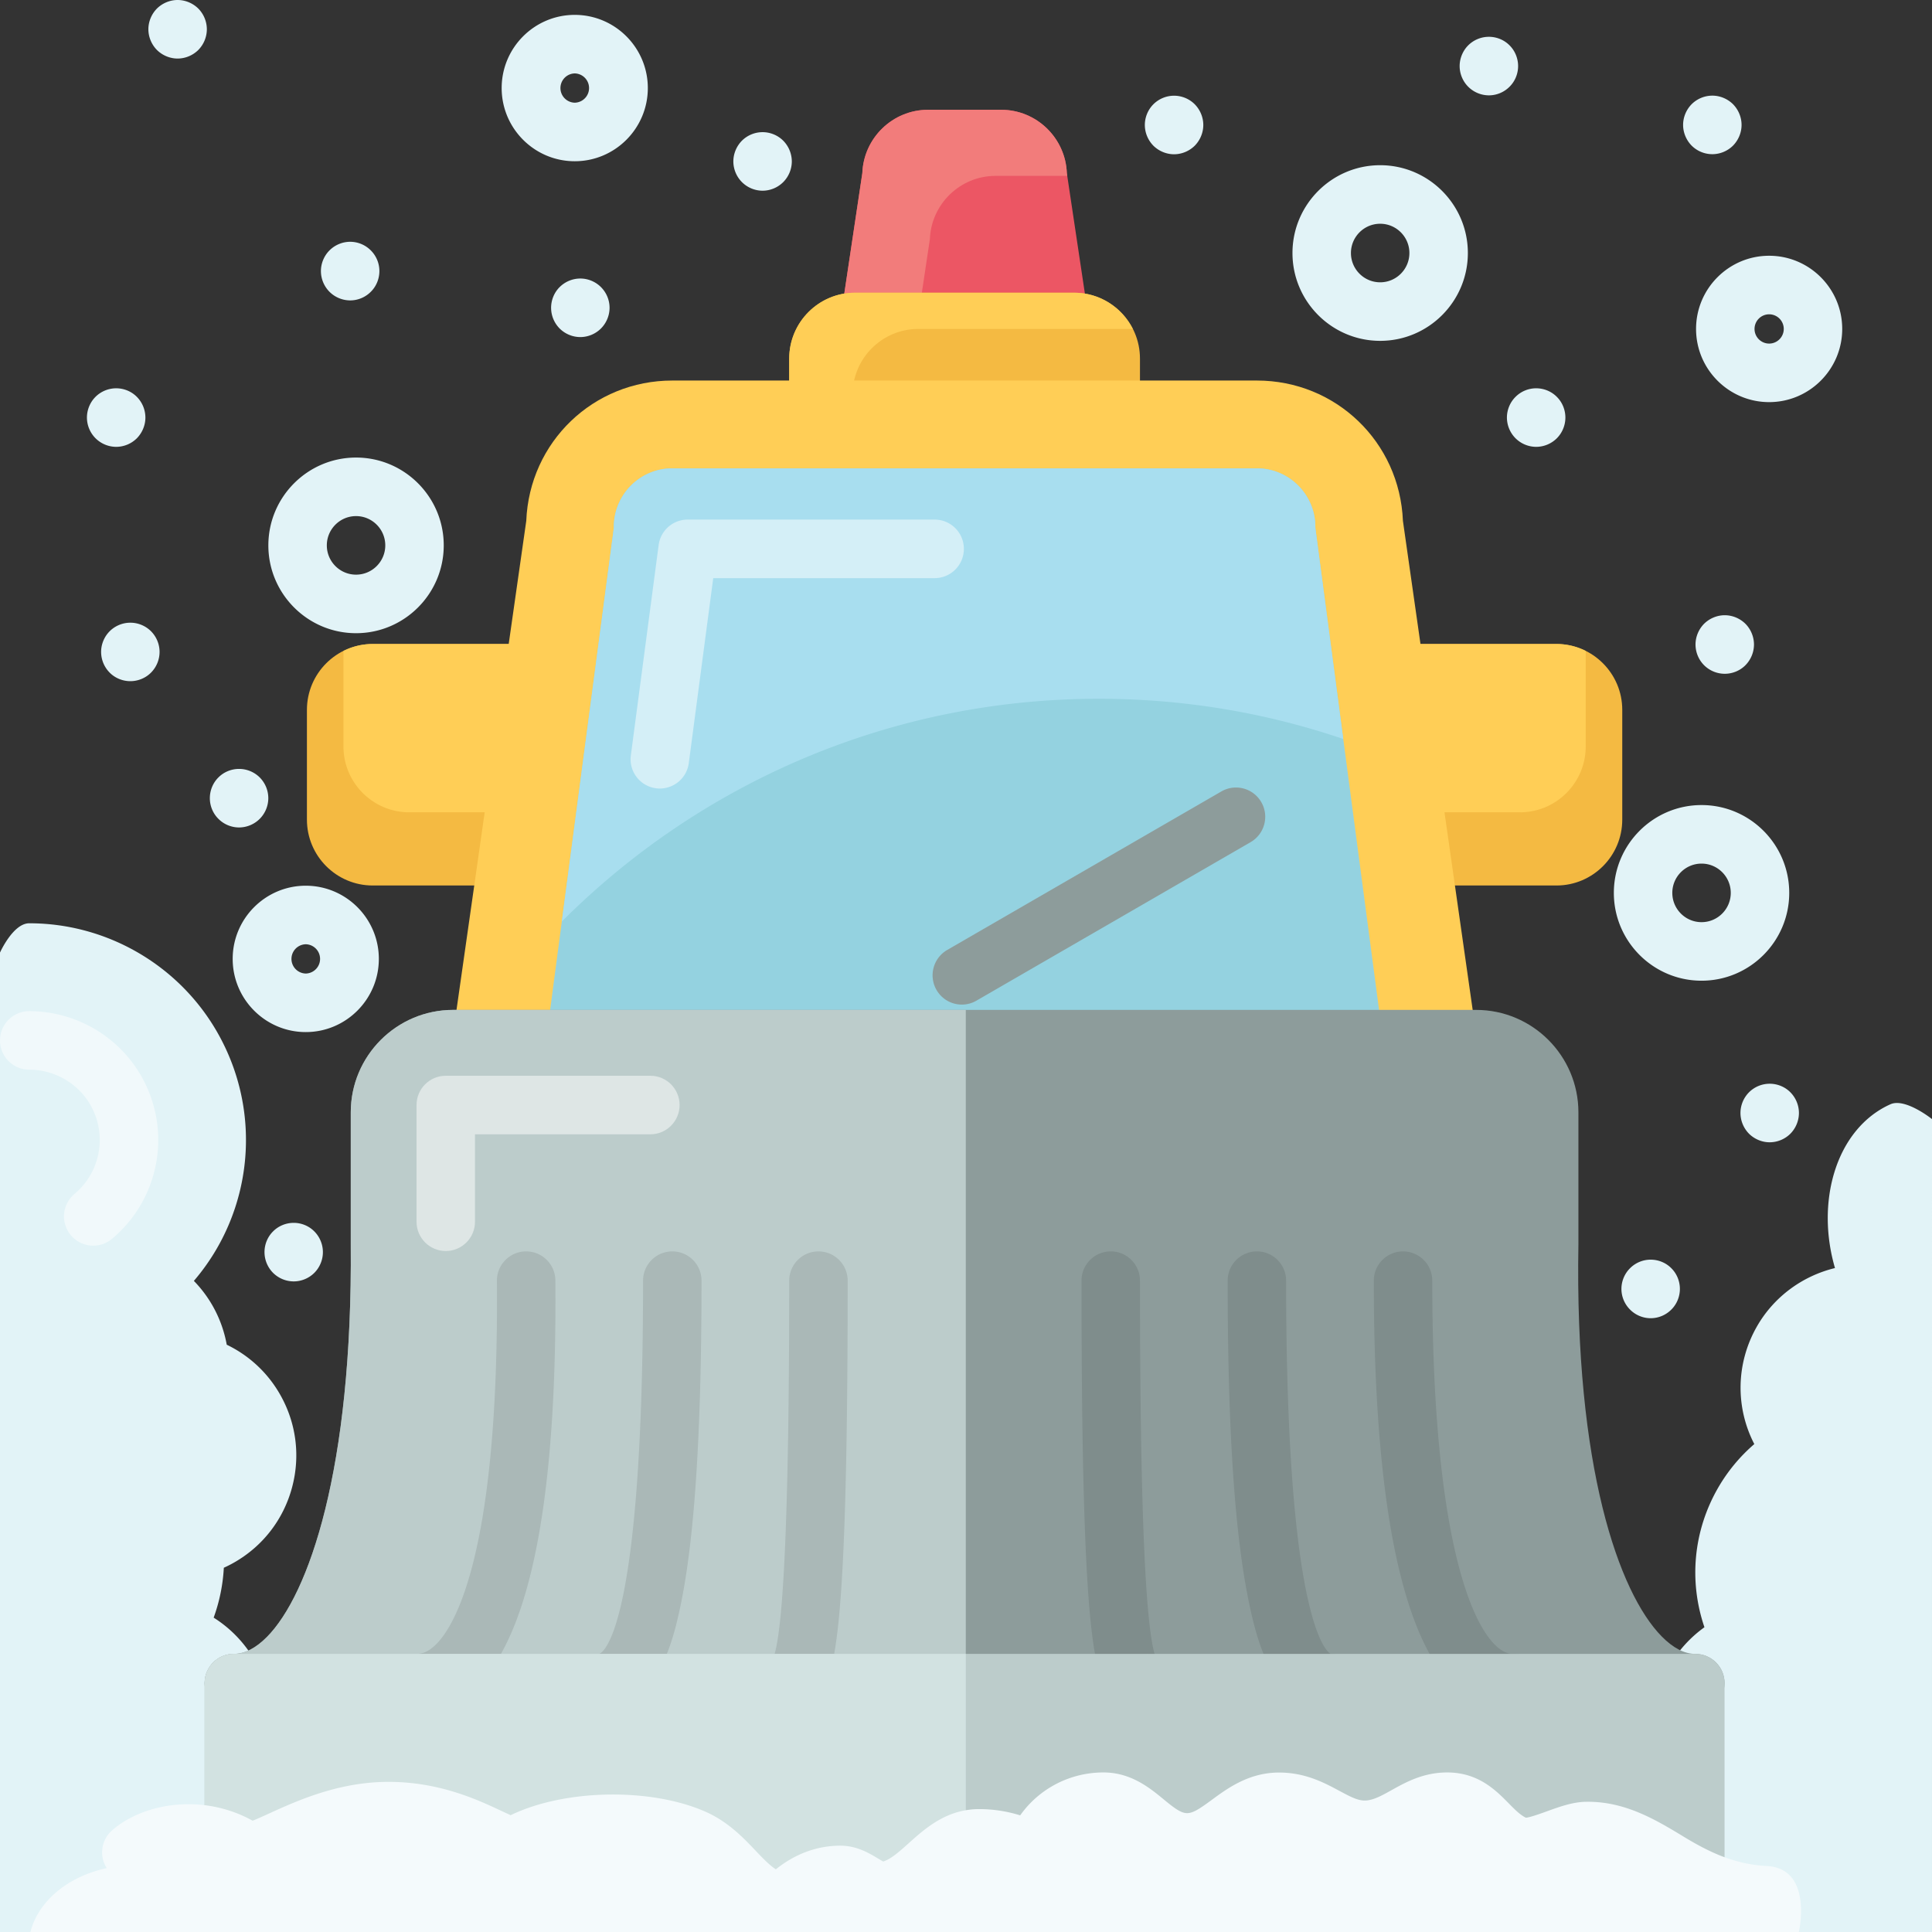 <?xml version="1.0" encoding="UTF-8"?>
<svg xmlns="http://www.w3.org/2000/svg" height="512" viewBox="0 0 512 512" width="512">
  <rect x="0" y="0" width="512" height="512" fill="#333333" stroke="none"/>
  <path d="m412.487 170.665h-38.731c-4.278 0-7.746 3.473-7.746 7.758l5.81 48.484c0 4.284 3.468 7.758 7.746 7.758h32.921c9.611 0 17.429-7.83 17.429-17.454v-29.091c0-9.624-7.818-17.455-17.429-17.455zm-267.244 7.758c0-4.284-3.468-7.758-7.746-7.758h-38.731c-9.61 0-17.429 7.83-17.429 17.454v29.091c0 9.624 7.819 17.454 17.429 17.454h32.921c4.278 0 7.746-3.473 7.746-7.758z" fill="#f4ba42"></path>
  <path d="m140.828 215.271 4.415-36.848c0-4.284-3.468-7.758-7.746-7.758h-38.731a17.27 17.27 0 0 0 -7.746 1.842v25.309c0 9.624 7.819 17.454 17.429 17.454h32.379zm271.659-44.606h-38.731c-4.278 0-7.746 3.473-7.746 7.758l4.415 36.848h32.379c9.611 0 17.429-7.83 17.429-17.454v-25.31a17.27 17.27 0 0 0 -7.746-1.842z" fill="#ffce56"></path>
  <path d="m288.463 84.182-5.738-38.298c-.348-9.319-8.026-16.793-17.416-16.793h-19.366c-9.39 0-17.068 7.474-17.417 16.793l-5.736 38.298c-.635 4.237 2.281 8.186 6.511 8.822 3.956.591 47.986.087 51.49.087.382 0 .77-.028 1.159-.087 4.232-.635 7.146-4.585 6.513-8.822z" fill="#ec5664"></path>
  <path d="m246.423 63.402c.349-9.319 8.027-16.793 17.417-16.793h18.994l-.109-.724c-.348-9.319-8.026-16.793-17.416-16.793h-19.366c-9.39 0-17.068 7.474-17.417 16.793l-5.736 38.298c-.635 4.237 2.281 8.186 6.511 8.822 1.214.181 6.21.259 12.644.281z" fill="#f27c7b"></path>
  <path d="m284.675 77.575h-58.097c-9.61 0-17.429 7.83-17.429 17.454v13.576c0 4.284 3.468 7.758 7.746 7.758h77.462c4.278 0 7.746-3.473 7.746-7.758v-13.575c.001-9.624-7.817-17.455-17.428-17.455z" fill="#f4ba42"></path>
  <path d="m390.99 272.65-19.203-134.623c-.849-20.886-17.76-37.179-38.699-37.179h-154.923c-20.939 0-37.85 16.292-38.698 37.179l-19.205 134.623c-.604 4.24 2.338 8.17 6.573 8.776.373.053 255.265.333 257.582 0 4.236-.606 7.179-4.536 6.573-8.776z" fill="#ffce56"></path>
  <path d="m366.061 272.142-17.44-131.955a3.92 3.92 0 0 1 -.04-.552c0-8.555-6.95-15.515-15.492-15.515h-154.924c-8.542 0-15.492 6.96-15.492 15.515 0 .185-.013.369-.049.628l-17.429 131.879c-.562 4.246 2.422 8.146 6.663 8.708 1.959.26 204.932.066 206.515.066.339 0 .681-.021 1.025-.066 4.24-.562 7.223-4.462 6.663-8.708z" fill="#94d2e0"></path>
  <path d="m254.9 266.227a7.741 7.741 0 0 1 -6.716-3.881 7.764 7.764 0 0 1 2.836-10.597l72.658-42.009a7.74 7.74 0 0 1 10.581 2.84c2.139 3.71.87 8.454-2.835 10.597l-72.658 42.008a7.688 7.688 0 0 1 -3.866 1.042z" fill="#8d9c9b"></path>
  <path d="m291.222 185.182c22.654 0 44.433 3.749 64.755 10.659l-7.356-55.653a3.92 3.92 0 0 1 -.04-.552c0-8.555-6.95-15.515-15.492-15.515h-154.924c-8.542 0-15.492 6.96-15.492 15.515 0 .185-.013.369-.049.628l-13.738 103.954c36.429-36.476 86.751-59.036 142.336-59.036z" fill="#a8deef"></path>
  <path d="m174.868 208.969c-.339 0-.681-.023-1.026-.068-4.241-.562-7.224-4.461-6.663-8.708l7.369-55.757a7.75 7.75 0 0 1 7.679-6.74h65.464c4.278 0 7.746 3.473 7.746 7.758 0 4.284-3.468 7.758-7.746 7.758h-58.675l-6.478 49.018a7.752 7.752 0 0 1 -7.67 6.739z" fill="#fff" opacity=".5"></path>
  <path d="m225.932 104.626c0-9.624 7.819-17.454 17.429-17.454h56.856c-2.877-5.683-8.755-9.597-15.542-9.597h-58.097c-9.61 0-17.429 7.83-17.429 17.454v13.576c0 4.284 3.468 7.758 7.746 7.758h9.036v-11.737z" fill="#ffce56"></path>
  <path d="m74.146 369.422a32.387 32.387 0 0 0 -14.056-13.059 32.67 32.67 0 0 0 -3.83-10.468 32.426 32.426 0 0 0 -4.881-6.445c15.637-18.235 18.445-44.644 6.093-66.07-10.208-17.706-29.247-28.701-49.696-28.701h-.035c-4.277.003-7.741 7.762-7.741 7.762v259.559h66.558v-58.456a23.41 23.41 0 0 0 -1.268-3.462c3.158-2.306 4.165-6.647 2.167-10.114a32.408 32.408 0 0 0 -10.834-11.275 45.837 45.837 0 0 0 2.692-13.221 32.553 32.553 0 0 0 2.909-1.492c7.534-4.356 12.924-11.39 15.177-19.807 2.25-8.416 1.095-17.206-3.255-24.751zm437.854-72.852s-7.086-5.68-10.999-3.934c-6.963 3.102-12.238 9.481-14.849 17.96-2.453 7.964-2.328 17.026.138 25.452-8.522 2.064-16.098 7.521-20.625 15.369-5.673 9.847-5.781 21.583-.755 31.278a44.9 44.9 0 0 0 -9.588 11.574c-6.576 11.405-7.797 24.765-3.627 36.966a32.636 32.636 0 0 0 -9.229 10.184c-1.892 3.283.898 70.581.898 70.581h68.636z" fill="#e2f3f7"></path>
  <path d="m449.282 438.3c-2.897 0-5.904-1.568-8.94-4.661-11.334-11.553-23.08-44.892-22.045-103.944v-34.909c0-14.971-12.162-27.151-27.112-27.151h-271.117c-14.95 0-27.112 12.18-27.112 27.151v34.977c.517 59.643-11.134 92.852-22.211 104.041-2.953 2.983-5.905 4.496-8.774 4.496-4.278 0-7.746 3.473-7.746 7.758s3.468 7.758 7.746 7.758h387.31c4.278 0 7.746-3.473 7.746-7.758s-3.468-7.758-7.745-7.758z" fill="#8d9c9b"></path>
  <path d="m255.948 267.634h-135.88c-14.95 0-27.112 12.18-27.112 27.151v34.977c.517 59.643-11.134 92.852-22.211 104.041-2.953 2.983-5.905 4.496-8.774 4.496-4.278 0-7.746 3.473-7.746 7.758s3.468 7.758 7.746 7.758h193.977z" fill="#bccccb"></path>
  <path d="m110.385 453.815c-4.278 0-7.746-3.473-7.746-7.758s3.468-7.758 7.746-7.758c1.149 0 2.946-.275 5.294-2.646 5.014-5.064 16.613-24.576 16.008-96.196-.036-4.284 3.403-7.788 7.681-7.824h.066c4.249 0 7.709 3.43 7.745 7.691.48 56.947-6.417 93.032-20.499 107.253-4.687 4.736-10.321 7.238-16.295 7.238zm290.483 0c-24.415 0-36.794-38.498-36.794-114.423 0-4.284 3.468-7.758 7.746-7.758s7.746 3.473 7.746 7.758c0 78.236 13.934 98.908 21.302 98.908 4.278 0 7.746 3.473 7.746 7.758s-3.468 7.757-7.746 7.757zm-242.069 0c-4.278 0-7.746-3.473-7.746-7.758s3.468-7.758 7.746-7.758c1.223-.456 11.619-7.127 11.619-98.908 0-4.284 3.468-7.758 7.746-7.758s7.746 3.473 7.746 7.758c0 41.068-1.916 69.689-5.856 87.496-1.472 6.661-5.957 26.928-21.255 26.928zm193.655 0c-15.186 0-19.761-21.21-21.266-28.18-3.934-18.233-5.846-46.445-5.846-86.244 0-4.284 3.468-7.758 7.746-7.758s7.746 3.473 7.746 7.758c0 88.234 10.18 97.931 11.789 98.91 4.2.091 7.576 3.528 7.576 7.756.001 4.284-3.467 7.758-7.745 7.758zm-145.172 0h-.006c-4.278-.002-7.777-3.475-7.776-7.759a7.738 7.738 0 0 1 5.706-7.492c2.617-8.566 3.944-41.877 3.944-99.172 0-4.284 3.468-7.758 7.746-7.758s7.746 3.473 7.746 7.758c0 49.305-.915 79.282-2.88 94.34-1.326 10.161-3.538 20.083-14.48 20.083zm96.688 0c-10.944 0-13.153-9.922-14.479-20.083-1.965-15.059-2.88-45.036-2.88-94.34 0-4.284 3.468-7.758 7.746-7.758s7.746 3.473 7.746 7.758c0 61.511 1.528 95.378 4.543 100.66-.39-.682-1.573-1.496-2.674-1.706l.068 7.712-.062 7.758zm.07 0v-7.758z" opacity=".1"></path>
  <path d="m118.131 331.532c-4.278 0-7.746-3.473-7.746-7.758v-30.928c0-4.284 3.468-7.758 7.746-7.758h54.223c4.278 0 7.746 3.473 7.746 7.758s-3.468 7.758-7.746 7.758h-46.477v23.17c.001 4.284-3.468 7.758-7.746 7.758z" fill="#fff" opacity=".5"></path>
  <path d="m449.282 438.3h-387.31c-4.278 0-7.746 3.473-7.746 7.758v50.424c0 6.465 7.746 7.758 7.746 7.758h387.31c4.278 0 7.746-3.473 7.746-7.758v-50.424c0-4.285-3.469-7.758-7.746-7.758z" fill="#bccccb"></path>
  <path d="m255.948 438.3h-193.976c-4.278 0-7.746 3.473-7.746 7.758v50.424c0 6.465 7.746 7.758 7.746 7.758h193.977v-65.94z" fill="#d2e2e1"></path>
  <path d="m24.708 330.117a7.722 7.722 0 0 1 -5.95-2.786 7.764 7.764 0 0 1 .981-10.926 18.627 18.627 0 0 0 4.19-23.632c-3.301-5.727-9.505-9.288-16.188-9.295-4.279-.004-7.743-3.481-7.739-7.765.005-4.282 3.472-7.75 7.746-7.75h.008c12.194.013 23.533 6.547 29.59 17.053a34.13 34.13 0 0 1 -7.676 43.299 7.716 7.716 0 0 1 -4.962 1.802z" fill="#fff" opacity=".5"></path>
  <path d="m92.794 79.611a7.8 7.8 0 0 1 -5.481-2.289 7.82 7.82 0 0 1 -2.266-5.488c0-2.037.832-4.034 2.266-5.47a7.798 7.798 0 0 1 5.481-2.288 7.73 7.73 0 0 1 5.48 2.288 7.731 7.731 0 0 1 2.267 5.47c0 2.055-.814 4.053-2.267 5.488a7.73 7.73 0 0 1 -5.48 2.289zm61.001 9.717a7.794 7.794 0 0 1 -5.481-2.27 7.807 7.807 0 0 1 -2.266-5.488c0-2.037.813-4.054 2.266-5.489a7.793 7.793 0 0 1 5.481-2.269c2.033 0 4.027.833 5.461 2.269a7.758 7.758 0 0 1 2.285 5.489 7.826 7.826 0 0 1 -2.285 5.488 7.785 7.785 0 0 1 -5.461 2.27zm240.772-64.058a7.803 7.803 0 0 1 -5.481-2.289c-1.434-1.435-2.266-3.433-2.266-5.469s.832-4.053 2.266-5.489a7.781 7.781 0 0 1 5.481-2.269c2.052 0 4.047.814 5.481 2.269 1.452 1.436 2.266 3.453 2.266 5.489s-.813 4.034-2.266 5.469a7.742 7.742 0 0 1 -5.481 2.289zm42.874 324.07a7.724 7.724 0 0 1 -5.462-2.288 7.75 7.75 0 0 1 -2.285-5.47c0-2.057.832-4.053 2.285-5.489a7.706 7.706 0 0 1 5.462-2.269c2.054 0 4.047.814 5.481 2.269 1.452 1.436 2.266 3.432 2.266 5.489 0 2.036-.813 4.034-2.266 5.47a7.732 7.732 0 0 1 -5.481 2.288zm-30.345-230.921a7.787 7.787 0 0 1 -5.462-2.27 7.826 7.826 0 0 1 -2.285-5.488c0-2.056.832-4.054 2.285-5.489a7.706 7.706 0 0 1 5.462-2.269c2.052 0 4.047.814 5.481 2.269 1.452 1.435 2.266 3.433 2.266 5.489a7.803 7.803 0 0 1 -2.266 5.488 7.804 7.804 0 0 1 -5.481 2.27zm-376.311 0a7.8 7.8 0 0 1 -5.481-2.289 7.806 7.806 0 0 1 -2.266-5.469c0-2.056.832-4.054 2.266-5.489a7.78 7.78 0 0 1 5.481-2.269c2.053 0 4.047.814 5.481 2.269a7.82 7.82 0 0 1 2.266 5.489c0 2.036-.833 4.033-2.266 5.488a7.8 7.8 0 0 1 -5.481 2.27zm423.001-77.557a7.794 7.794 0 0 1 -5.481-2.269c-1.434-1.455-2.266-3.453-2.266-5.489s.832-4.034 2.266-5.489a7.794 7.794 0 0 1 5.481-2.269c2.033 0 4.028.834 5.481 2.269 1.432 1.455 2.266 3.453 2.266 5.489s-.834 4.034-2.266 5.489a7.833 7.833 0 0 1 -5.481 2.269zm-251.694 9.678a7.8 7.8 0 0 1 -5.481-2.289 7.806 7.806 0 0 1 -2.266-5.469c0-2.037.832-4.034 2.266-5.489a7.78 7.78 0 0 1 5.481-2.269c2.033 0 4.028.814 5.481 2.269a7.89 7.89 0 0 1 2.266 5.489 7.81 7.81 0 0 1 -2.266 5.469 7.8 7.8 0 0 1 -5.481 2.289zm-138.734 168.745a7.734 7.734 0 0 1 -5.481-2.289c-1.452-1.435-2.266-3.433-2.266-5.469 0-2.056.813-4.053 2.266-5.489 1.434-1.455 3.428-2.269 5.481-2.269 2.033 0 4.028.814 5.481 2.269a7.822 7.822 0 0 1 2.266 5.489 7.809 7.809 0 0 1 -2.266 5.469 7.803 7.803 0 0 1 -5.481 2.289zm247.782-178.404c-2.033 0-4.028-.833-5.481-2.269a7.886 7.886 0 0 1 -2.266-5.489c0-2.055.832-4.053 2.266-5.488a7.782 7.782 0 0 1 5.481-2.27c2.033 0 4.028.815 5.481 2.27 1.432 1.455 2.266 3.452 2.266 5.488 0 2.037-.834 4.034-2.266 5.489-1.453 1.436-3.448 2.269-5.481 2.269zm-264.069-25.366c-2.033 0-4.027-.834-5.48-2.27-1.434-1.455-2.267-3.452-2.267-5.488 0-2.037.833-4.034 2.267-5.489 1.453-1.435 3.447-2.268 5.48-2.268 2.034 0 4.028.833 5.481 2.269a7.886 7.886 0 0 1 2.266 5.489 7.885 7.885 0 0 1 -2.266 5.488c-1.453 1.435-3.447 2.269-5.481 2.269zm30.772 324.07a7.795 7.795 0 0 1 -5.481-2.269 7.81 7.81 0 0 1 -2.266-5.489c0-2.055.813-4.053 2.266-5.489 1.434-1.455 3.428-2.269 5.481-2.269 2.033 0 4.028.814 5.461 2.269 1.452 1.455 2.267 3.453 2.267 5.489s-.814 4.034-2.267 5.489a7.786 7.786 0 0 1 -5.461 2.269zm-43.301-159.068c-2.034 0-4.048-.814-5.481-2.269a7.816 7.816 0 0 1 -2.266-5.489c0-2.036.832-4.033 2.266-5.469a7.78 7.78 0 0 1 5.481-2.269c2.033 0 4.028.814 5.481 2.269a7.81 7.81 0 0 1 2.266 5.469 7.82 7.82 0 0 1 -2.266 5.489c-1.434 1.454-3.448 2.269-5.481 2.269zm434.446 122.2c-2.033 0-4.028-.833-5.481-2.269a7.887 7.887 0 0 1 -2.266-5.489 7.82 7.82 0 0 1 2.266-5.489 7.781 7.781 0 0 1 5.481-2.269c2.033 0 4.047.814 5.481 2.269a7.82 7.82 0 0 1 2.266 5.489 7.887 7.887 0 0 1 -2.266 5.489 7.83 7.83 0 0 1 -5.481 2.269zm-11.911-124.159a7.778 7.778 0 0 1 -5.479-2.269 7.82 7.82 0 0 1 -2.268-5.489c0-2.036.834-4.034 2.268-5.489 1.452-1.435 3.446-2.269 5.479-2.269 2.035 0 4.028.834 5.481 2.269a7.887 7.887 0 0 1 2.266 5.489 7.853 7.853 0 0 1 -2.266 5.489c-1.432 1.455-3.446 2.269-5.481 2.269zm-362.719-10.756c-12.814 0-23.239-10.44-23.239-23.273s10.425-23.273 23.239-23.273 23.239 10.44 23.239 23.273-10.426 23.273-23.239 23.273zm0-31.03c-4.271 0-7.746 3.48-7.746 7.758s3.475 7.758 7.746 7.758 7.746-3.48 7.746-7.758-3.475-7.758-7.746-7.758zm356.569 123.124c-12.815 0-23.239-10.441-23.239-23.274s10.424-23.273 23.239-23.273 23.239 10.44 23.239 23.273-10.424 23.274-23.239 23.274zm0-31.031c-4.272 0-7.746 3.48-7.746 7.758 0 4.277 3.474 7.758 7.746 7.758s7.746-3.48 7.746-7.758-3.474-7.758-7.746-7.758zm-85.167-138.538c-12.815 0-23.239-10.44-23.239-23.273s10.424-23.273 23.239-23.273 23.239 10.44 23.239 23.273-10.424 23.273-23.239 23.273zm0-31.03c-4.272 0-7.746 3.48-7.746 7.758s3.474 7.758 7.746 7.758 7.746-3.48 7.746-7.758-3.473-7.758-7.746-7.758zm-213.445-16.567c-10.678 0-19.366-8.7-19.366-19.394s8.687-19.394 19.366-19.394 19.366 8.7 19.366 19.394-8.687 19.394-19.366 19.394zm0-23.273a3.88 3.88 0 0 0 0 7.758 3.88 3.88 0 0 0 0-7.758zm-71.283 254.054c-10.678 0-19.366-8.701-19.366-19.394 0-10.694 8.687-19.394 19.366-19.394s19.366 8.7 19.366 19.394c-.001 10.694-8.688 19.394-19.366 19.394zm0-23.272a3.88 3.88 0 0 0 0 7.758 3.88 3.88 0 0 0 0-7.758zm387.81-143.674c-10.678 0-19.366-8.7-19.366-19.394s8.688-19.394 19.366-19.394c10.677 0 19.366 8.7 19.366 19.394s-8.689 19.394-19.366 19.394zm0-23.272a3.88 3.88 0 0 0 -3.873 3.879c0 2.139 1.738 3.879 3.873 3.879s3.873-1.74 3.873-3.879a3.88 3.88 0 0 0 -3.873-3.879z" fill="#e2f3f7"></path>
  <path d="m476.715 512s3.873-16.812-8.489-17.488c-7.946-.435-14.354-3.114-21.833-7.65-7.428-4.506-15.755-9.597-26.236-9.367-3.466.081-6.907 1.326-10.231 2.53-1.649.597-4.321 1.564-5.537 1.693-1.536-.739-2.892-2.114-4.569-3.816-3.402-3.455-8.064-8.184-16.3-8.184-6.324 0-10.993 2.6-14.745 4.691-2.233 1.244-4.162 2.318-6.042 2.655-2.279.413-4.132-.506-7.754-2.451-4.038-2.17-9.064-4.871-16.026-4.871-7.964 0-13.643 4.174-17.79 7.223-3.726 2.739-5.43 3.824-7.213 3.473-1.577-.307-3.516-1.902-5.568-3.589-3.658-3.009-8.669-7.133-15.937-7.133-8.987 0-17.109 4.348-22.087 11.369a36.564 36.564 0 0 0 -10.855-1.653c-8.602 0-14.203 5.021-18.703 9.053-2.486 2.229-4.666 4.184-6.737 4.831-.428-.223-1.024-.581-1.461-.843-2.358-1.413-5.587-3.35-9.916-3.35-6.119 0-11.95 2.153-17.081 6.267-1.602-1.034-3.228-2.697-5.387-4.968-3.235-3.401-7.26-7.636-13.176-10.263-14.655-6.511-37.572-5.99-51.699.884-.775-.339-1.724-.784-2.555-1.174-6.1-2.864-16.308-7.657-29.826-7.657-13.234 0-24.262 5.021-31.56 8.345-1.49.678-3.234 1.473-4.457 1.949-13.259-7.375-29.069-4.672-37.285 2.604-2.892 2.563-3.392 6.797-1.382 9.959-10.848 2.382-18.272 9.17-20.208 16.931z" fill="#f4fafc"></path>
</svg>
